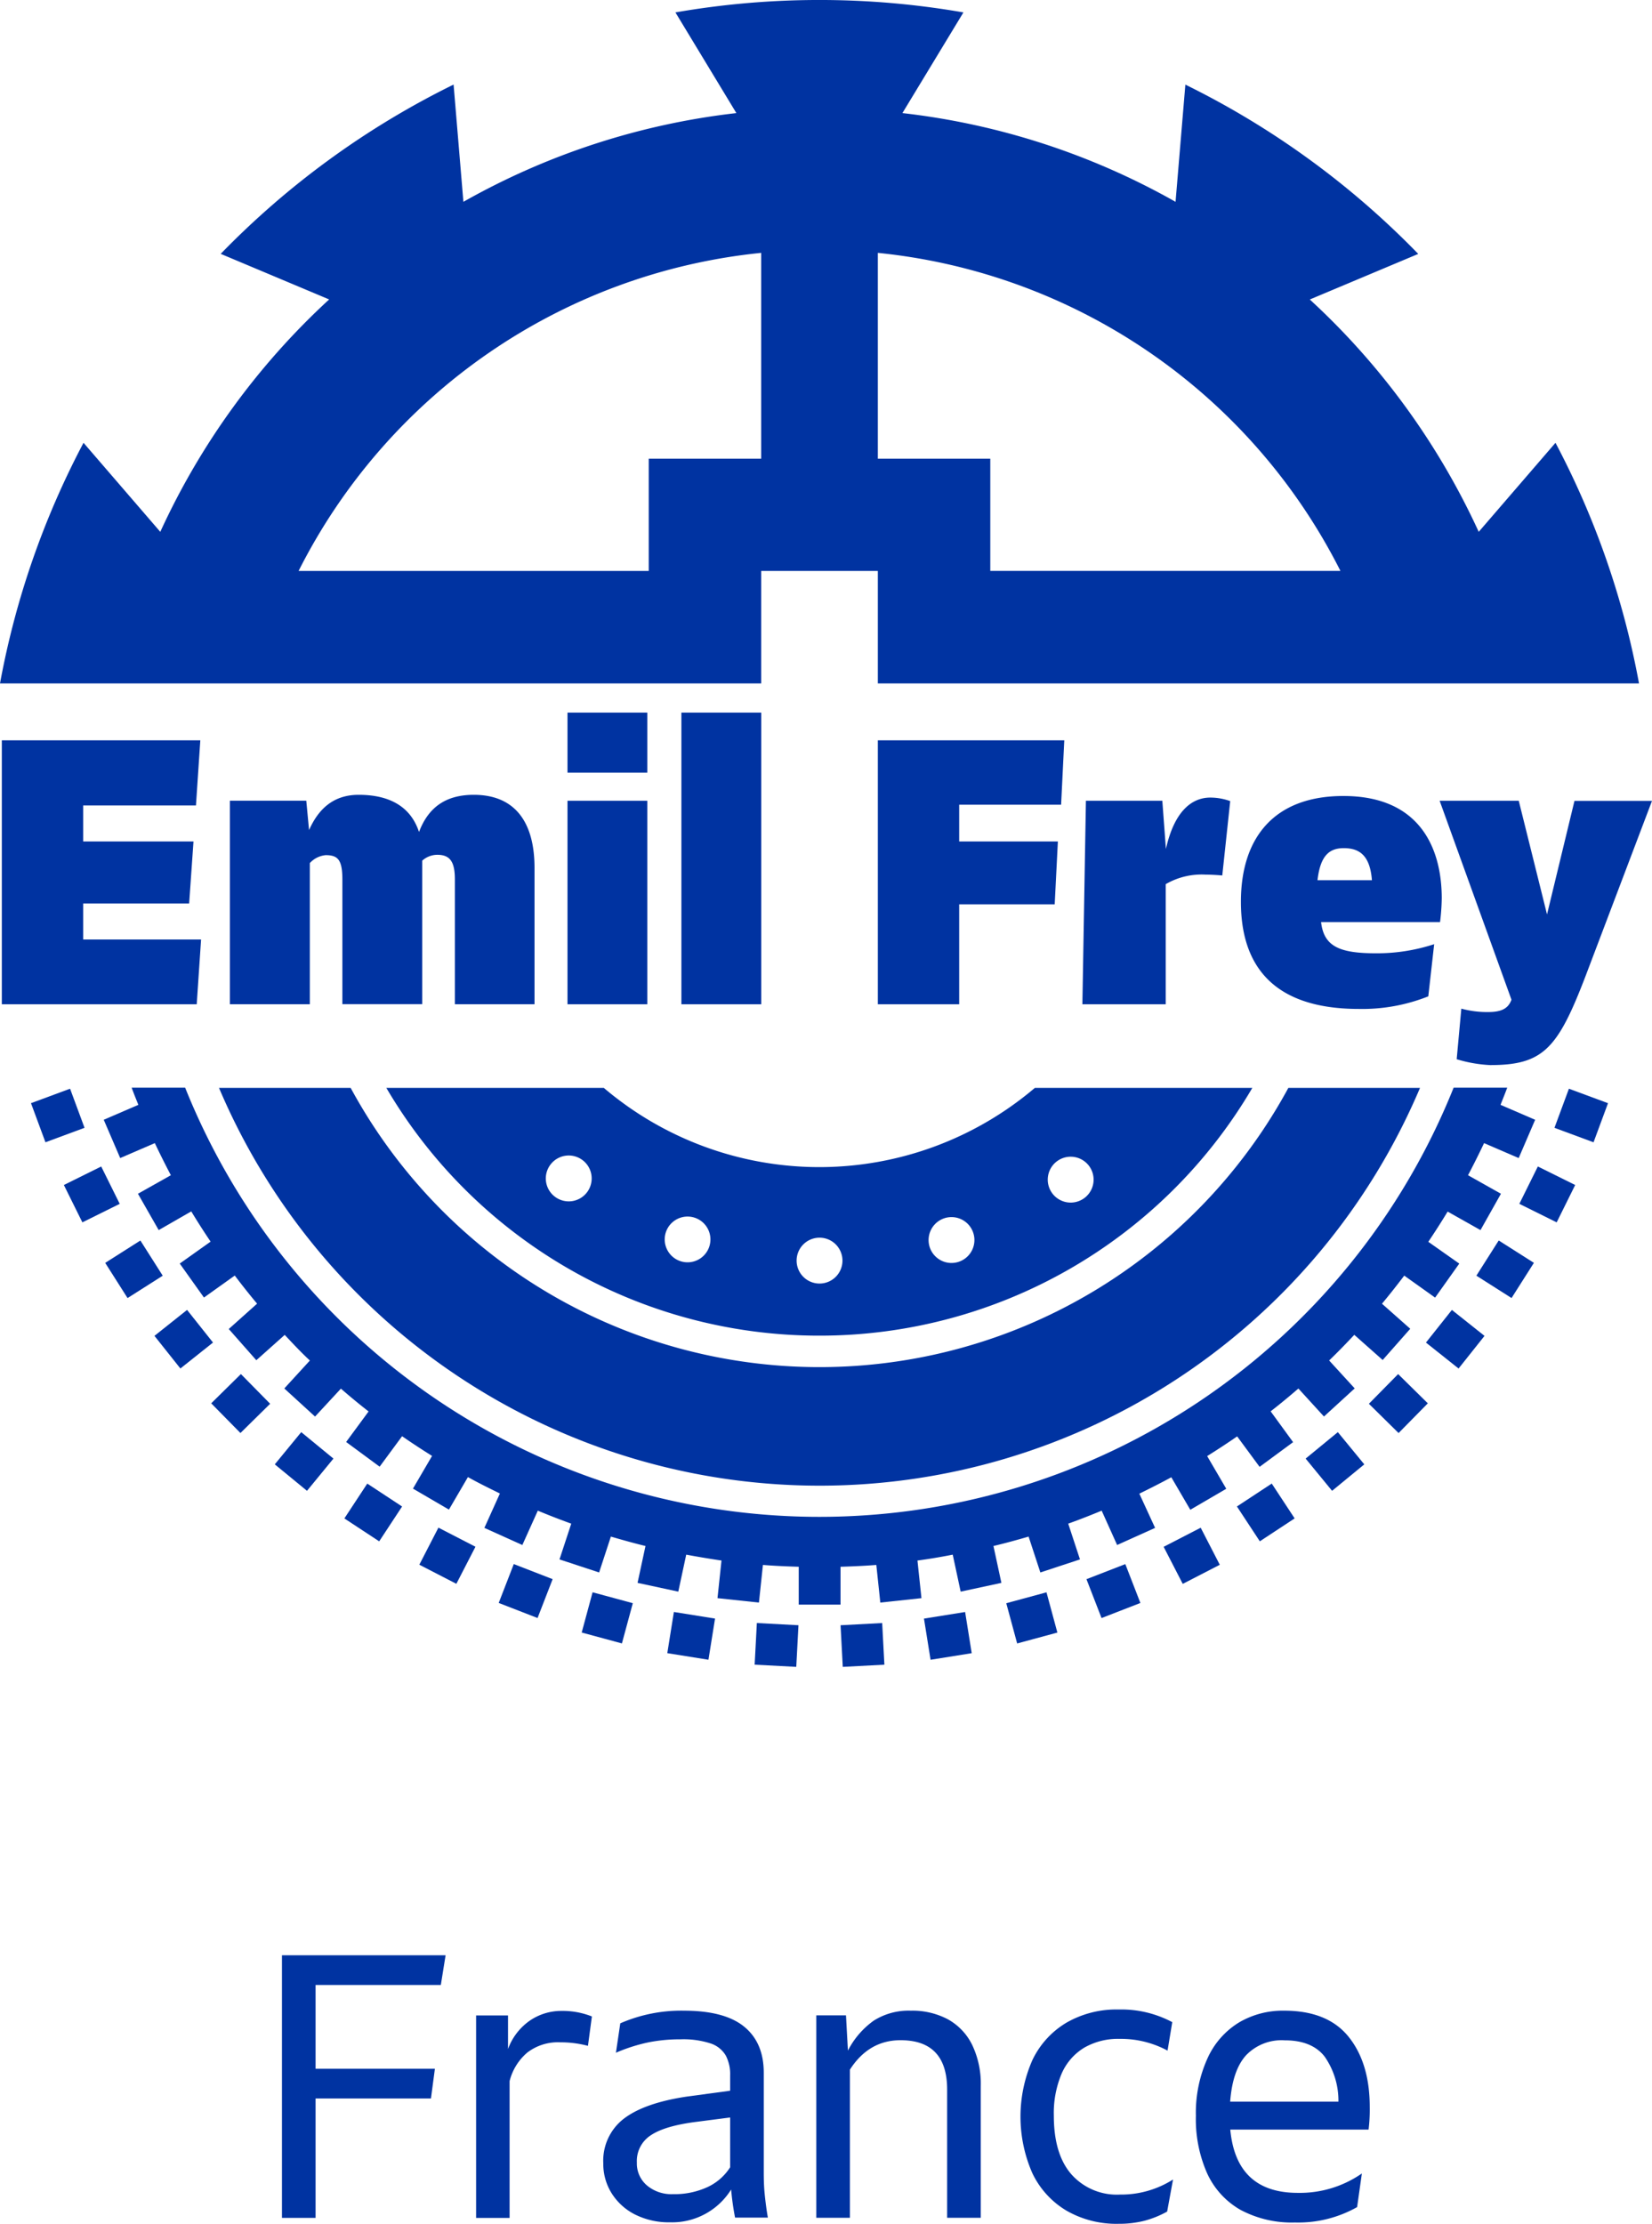 <?xml version="1.0" encoding="utf-8"?>
<svg xmlns="http://www.w3.org/2000/svg" id="b1156176-28ba-42f2-b50a-833f9600cbdb" data-name="Calque 1" viewBox="0 0 281.06 378.16">
  <defs>
    <style>.aab99bdc-3054-40fa-86c6-10b34fe59aba{fill:#0033a1;}</style>
  </defs>
  <title>Emil Frey France</title>
  <path class="aab99bdc-3054-40fa-86c6-10b34fe59aba" d="M129.5,116.22V97.09h19.85v19.13h129.5A142.56,142.56,0,0,0,264.64,75.3L251.58,90.44a123.56,123.56,0,0,0-28.74-39.51h0l18.45-7.75a143.27,143.27,0,0,0-39.62-28.79L200,34.32a122.53,122.53,0,0,0-46.47-15.09L163.91,2.11a143.12,143.12,0,0,0-49,0l10.37,17.12A122.53,122.53,0,0,0,78.84,34.32L77.17,14.38A143.27,143.27,0,0,0,37.55,43.17L56,50.92h0A123.59,123.59,0,0,0,27.27,90.44L14.21,75.3A142.56,142.56,0,0,0,0,116.22H129.5ZM149.35,43a99.3,99.3,0,0,1,78.7,54.08H168.48V78H149.35ZM129.5,43V78H110.37V97.09H50.8A99.3,99.3,0,0,1,129.5,43Z" transform="translate(0 0)"/>
  <polygon class="aab99bdc-3054-40fa-86c6-10b34fe59aba" points="34.21 159.76 14.15 159.76 14.15 153.64 32.18 153.64 32.92 143.09 14.15 143.09 14.15 136.97 33.34 136.97 34.08 125.89 0.31 125.89 0.31 170.78 33.47 170.78 34.21 159.76"/>
  <path class="aab99bdc-3054-40fa-86c6-10b34fe59aba" d="M80.61,135.16c-4.26,0-7.57,1.68-9.32,6.32-1.35-4.1-4.73-6.32-10.27-6.32-4.25,0-6.82,2.35-8.44,6l-.47-5h-13v34.61H52.71v-24a4.16,4.16,0,0,1,2.71-1.35c2.09,0,2.83.81,2.83,4.17v21.17H71.83v-24.4a3.85,3.85,0,0,1,2.56-1c2.1,0,3,1.08,3,4.17v21.24H90.94V147.59C90.94,139.66,87.5,135.16,80.61,135.16Z" transform="translate(0 0)"/>
  <rect class="aab99bdc-3054-40fa-86c6-10b34fe59aba" x="96.55" y="121.18" width="13.58" height="10.21"/>
  <rect class="aab99bdc-3054-40fa-86c6-10b34fe59aba" x="96.55" y="136.17" width="13.58" height="34.61"/>
  <rect class="aab99bdc-3054-40fa-86c6-10b34fe59aba" x="115.93" y="121.18" width="13.58" height="49.6"/>
  <polygon class="aab99bdc-3054-40fa-86c6-10b34fe59aba" points="180.53 136.84 181.07 125.89 149.35 125.89 149.35 170.78 163.19 170.78 163.19 153.78 179.44 153.78 179.98 143.09 163.19 143.09 163.19 136.84 180.53 136.84"/>
  <path class="aab99bdc-3054-40fa-86c6-10b34fe59aba" d="M205.11,148.73c.94,0,2,.07,2.84.14l1.35-12.64a10,10,0,0,0-3.38-.6c-3.24,0-6.15,2.42-7.56,8.74l-.61-8.2h-13l-.6,34.61h14.18V150.35A12.18,12.18,0,0,1,205.11,148.73Z" transform="translate(0 0)"/>
  <path class="aab99bdc-3054-40fa-86c6-10b34fe59aba" d="M245.29,152.77c0-8.34-3.57-17.41-16.74-17.41-11.75,0-17.43,7.06-17.43,18,0,10.55,5.2,18.21,20.06,18.21A30.33,30.33,0,0,0,243,169.43l1-8.87a31.32,31.32,0,0,1-9.86,1.55c-6.21,0-8.91-1.14-9.38-5.31H245A36.66,36.66,0,0,0,245.29,152.77Zm-21.14-3.09c.48-4.17,2-5.45,4.46-5.45s4.46,1,4.8,5.45Z" transform="translate(0 0)"/>
  <path class="aab99bdc-3054-40fa-86c6-10b34fe59aba" d="M253.09,172.1a16.8,16.8,0,0,1-4.47-.58l-.79,8.6a23.15,23.15,0,0,0,5.69,1c9.06,0,11.51-2.81,16.24-15.15l11.3-29.78H267.87L263.2,155.5l-4.81-19.33H244.93L257.15,170C256.54,171.71,255.12,172.1,253.09,172.1Z" transform="translate(0 0)"/>
  <path class="aab99bdc-3054-40fa-86c6-10b34fe59aba" d="M139.43,227.13A85.32,85.32,0,0,0,213.06,185h-37a56.64,56.64,0,0,1-73.33,0h-37A85.33,85.33,0,0,0,139.43,227.13Zm40.43-29.68a3.9,3.9,0,1,1-.86,5.44A3.9,3.9,0,0,1,179.86,197.45Zm-19.18,9.71a3.9,3.9,0,1,1-2.51,4.91A3.91,3.91,0,0,1,160.68,207.16Zm-21.25,3.31a3.9,3.9,0,1,1-3.9,3.9A3.9,3.9,0,0,1,139.43,210.47Zm-26.15-.91a3.89,3.89,0,1,1,2.5,4.91A3.9,3.9,0,0,1,113.28,209.56ZM93.61,198.1a3.9,3.9,0,1,1,.86,5.45A3.89,3.89,0,0,1,93.61,198.1Z" transform="translate(0 0)"/>
  <rect class="aab99bdc-3054-40fa-86c6-10b34fe59aba" x="128.58" y="276.18" width="7.09" height="7.09" transform="translate(-154.2 396.88) rotate(-86.97)"/>
  <rect class="aab99bdc-3054-40fa-86c6-10b34fe59aba" x="114.05" y="274.64" width="7.09" height="7.09" transform="translate(-175.68 350.35) rotate(-80.91)"/>
  <rect class="aab99bdc-3054-40fa-86c6-10b34fe59aba" x="99.77" y="271.58" width="7.09" height="7.09" transform="translate(-189.25 302.94) rotate(-74.85)"/>
  <rect class="aab99bdc-3054-40fa-86c6-10b34fe59aba" x="85.89" y="267.02" width="7.09" height="7.09" transform="translate(-195.16 256.05) rotate(-68.79)"/>
  <rect class="aab99bdc-3054-40fa-86c6-10b34fe59aba" x="72.57" y="261.02" width="7.09" height="7.09" transform="translate(-193.92 210.99) rotate(-62.73)"/>
  <rect class="aab99bdc-3054-40fa-86c6-10b34fe59aba" x="59.95" y="253.65" width="7.09" height="7.09" transform="translate(-186.28 168.93) rotate(-56.67)"/>
  <rect class="aab99bdc-3054-40fa-86c6-10b34fe59aba" x="48.19" y="244.99" width="7.09" height="7.09" transform="translate(-173.17 130.79) rotate(-50.61)"/>
  <rect class="aab99bdc-3054-40fa-86c6-10b34fe59aba" x="37.4" y="235.13" width="7.09" height="7.09" transform="translate(-155.67 97.31) rotate(-44.55)"/>
  <rect class="aab99bdc-3054-40fa-86c6-10b34fe59aba" x="27.72" y="224.19" width="7.09" height="7.09" transform="translate(-134.95 68.94) rotate(-38.49)"/>
  <rect class="aab99bdc-3054-40fa-86c6-10b34fe59aba" x="19.24" y="212.3" width="7.09" height="7.09" transform="translate(-112.19 45.88) rotate(-32.43)"/>
  <rect class="aab99bdc-3054-40fa-86c6-10b34fe59aba" x="12.07" y="199.57" width="7.09" height="7.09" transform="translate(-88.59 28.07) rotate(-26.37)"/>
  <rect class="aab99bdc-3054-40fa-86c6-10b34fe59aba" x="6.28" y="186.15" width="7.09" height="7.09" transform="translate(-65.23 15.2) rotate(-20.31)"/>
  <rect class="aab99bdc-3054-40fa-86c6-10b34fe59aba" x="143.19" y="276.18" width="7.09" height="7.09" transform="translate(-14.58 8.15) rotate(-3.03)"/>
  <rect class="aab99bdc-3054-40fa-86c6-10b34fe59aba" x="157.71" y="274.64" width="7.09" height="7.09" transform="translate(-41.92 28.97) rotate(-9.09)"/>
  <rect class="aab99bdc-3054-40fa-86c6-10b34fe59aba" x="172" y="271.58" width="7.09" height="7.09" transform="translate(-65.8 55.44) rotate(-15.15)"/>
  <rect class="aab99bdc-3054-40fa-86c6-10b34fe59aba" x="185.88" y="267.02" width="7.09" height="7.09" transform="translate(-85.05 86.86) rotate(-21.21)"/>
  <rect class="aab99bdc-3054-40fa-86c6-10b34fe59aba" x="199.2" y="261.02" width="7.09" height="7.09" transform="translate(-98.68 122.3) rotate(-27.27)"/>
  <rect class="aab99bdc-3054-40fa-86c6-10b34fe59aba" x="211.81" y="253.65" width="7.09" height="7.09" transform="translate(-105.9 160.63) rotate(-33.33)"/>
  <rect class="aab99bdc-3054-40fa-86c6-10b34fe59aba" x="223.58" y="244.99" width="7.09" height="7.09" transform="translate(-106.13 200.58) rotate(-39.39)"/>
  <rect class="aab99bdc-3054-40fa-86c6-10b34fe59aba" x="234.36" y="235.13" width="7.09" height="7.09" transform="translate(-99.08 240.78) rotate(-45.45)"/>
  <rect class="aab99bdc-3054-40fa-86c6-10b34fe59aba" x="244.04" y="224.19" width="7.09" height="7.09" transform="translate(-84.76 279.79) rotate(-51.51)"/>
  <rect class="aab99bdc-3054-40fa-86c6-10b34fe59aba" x="252.52" y="212.3" width="7.09" height="7.09" transform="translate(-63.43 316.22) rotate(-57.57)"/>
  <rect class="aab99bdc-3054-40fa-86c6-10b34fe59aba" x="259.69" y="199.57" width="7.09" height="7.09" transform="translate(-35.66 348.74) rotate(-63.63)"/>
  <rect class="aab99bdc-3054-40fa-86c6-10b34fe59aba" x="265.48" y="186.15" width="7.09" height="7.09" transform="translate(-2.26 376.15) rotate(-69.69)"/>
  <path class="aab99bdc-3054-40fa-86c6-10b34fe59aba" d="M175,261.3l2,6.1,6.74-2.22-2-6.08c1.92-.69,3.81-1.43,5.69-2.21l2.63,5.84,6.46-2.91L193.84,254c1.84-.9,3.65-1.82,5.44-2.79l3.23,5.53,6.12-3.57-3.25-5.56c1.73-1.08,3.43-2.19,5.1-3.35l3.82,5.18,5.7-4.2L216.18,240c1.61-1.25,3.18-2.55,4.72-3.88l4.35,4.76,5.23-4.78-4.35-4.75c1.47-1.41,2.88-2.87,4.28-4.36l4.83,4.28,4.69-5.31-4.81-4.26c1.3-1.56,2.56-3.16,3.79-4.78l5.25,3.74,4.11-5.78L243,211.17q1.71-2.53,3.29-5.14l5.59,3.15,3.48-6.18-5.6-3.15q1.42-2.7,2.73-5.46l5.89,2.54,2.8-6.51-5.89-2.54c.39-1,.78-1.94,1.14-2.92h-9.12a116.26,116.26,0,0,1-215.81,0H22.4c.36,1,.75,1.95,1.14,2.92l-5.89,2.54,2.8,6.51,5.89-2.54q1.31,2.76,2.73,5.46L23.47,203,27,209.18,32.54,206q1.58,2.61,3.29,5.14l-5.25,3.73,4.12,5.78,5.24-3.74c1.23,1.62,2.49,3.22,3.8,4.78L38.92,226l4.69,5.31L48.44,227c1.4,1.49,2.81,3,4.28,4.36l-4.35,4.75,5.23,4.78L58,236.14c1.53,1.33,3.1,2.63,4.71,3.88l-3.82,5.19,5.7,4.2,3.82-5.18c1.67,1.16,3.37,2.27,5.1,3.35l-3.25,5.56,6.12,3.57,3.23-5.53c1.79,1,3.6,1.89,5.44,2.79l-2.64,5.85,6.46,2.91,2.63-5.84c1.88.78,3.77,1.52,5.69,2.21l-2,6.08,6.74,2.22,2-6.1c2,.58,3.91,1.12,5.89,1.6l-1.35,6.27,6.93,1.49,1.35-6.29q3,.56,6,1l-.68,6.4,7.05.75.68-6.4c2,.16,4.05.25,6.09.31v6.44H143v-6.44c2-.06,4.08-.15,6.09-.31l.68,6.4,7-.75-.68-6.4q3-.4,6-1l1.35,6.29,6.93-1.49-1.35-6.27C171.05,262.42,173,261.88,175,261.3Z" transform="translate(0 0)"/>
  <path class="aab99bdc-3054-40fa-86c6-10b34fe59aba" d="M139.43,252.64A110.94,110.94,0,0,0,241.59,185h-22.4a90.74,90.74,0,0,1-159.53,0H37.26A111,111,0,0,0,139.43,252.64Z" transform="translate(0 0)"/>
  <polygon class="aab99bdc-3054-40fa-86c6-10b34fe59aba" points="47.97 377.15 53.69 377.15 53.69 356.85 73.32 356.85 73.99 351.8 53.69 351.8 53.69 337.55 75 337.55 75.81 332.5 47.97 332.5 47.97 377.15"/>
  <path class="aab99bdc-3054-40fa-86c6-10b34fe59aba" d="M90.2,343.57a10.08,10.08,0,0,0-3.77,4.87v-5.71H81v34.43H86.7V353.89a9.35,9.35,0,0,1,3-4.84,8.55,8.55,0,0,1,5.62-1.75,18,18,0,0,1,4.71.6l.67-5a13.44,13.44,0,0,0-5.18-.94A9.44,9.44,0,0,0,90.2,343.57Z" transform="translate(0 0)"/>
  <path class="aab99bdc-3054-40fa-86c6-10b34fe59aba" d="M129.94,369.22V352.48q0-5.12-3.33-7.84t-10.25-2.72a25.88,25.88,0,0,0-10.83,2.15l-.74,5a29.13,29.13,0,0,1,5.41-1.74,27.22,27.22,0,0,1,5.55-.54,15,15,0,0,1,5.15.7,4.68,4.68,0,0,1,2.58,2.06,6.79,6.79,0,0,1,.74,3.36v2.62l-7.39,1q-7.2,1.08-10.7,3.76a9,9,0,0,0-3.49,7.6,9.36,9.36,0,0,0,1.44,5.11,10,10,0,0,0,4,3.6,12.9,12.9,0,0,0,5.95,1.31,11.84,11.84,0,0,0,10.36-5.58,45.66,45.66,0,0,0,.67,4.78h5.58c-.23-1.3-.4-2.64-.54-4S129.94,370.48,129.94,369.22Zm-5.72-.67a9.08,9.08,0,0,1-3.9,3.39,13.45,13.45,0,0,1-5.85,1.18,6.47,6.47,0,0,1-4.4-1.48,4.91,4.91,0,0,1-1.72-3.9,5.21,5.21,0,0,1,2.43-4.67q2.41-1.59,7.8-2.26l5.64-.73Z" transform="translate(0 0)"/>
  <path class="aab99bdc-3054-40fa-86c6-10b34fe59aba" d="M161.24,343.37a12.86,12.86,0,0,0-6.28-1.45,11.08,11.08,0,0,0-6.29,1.68,14.17,14.17,0,0,0-4.41,5.11l-.33-6h-5.05v34.43h5.72V351.94q3.22-5,8.61-5,7.93,0,7.93,8.41v21.79h5.72V354.7a15.23,15.23,0,0,0-1.48-7A10,10,0,0,0,161.24,343.37Z" transform="translate(0 0)"/>
  <path class="aab99bdc-3054-40fa-86c6-10b34fe59aba" d="M182.29,369.76q-3-3.43-3-10a17.2,17.2,0,0,1,1.34-7.16,9.63,9.63,0,0,1,3.87-4.41,11.59,11.59,0,0,1,6-1.48,16.79,16.79,0,0,1,8.14,2l.8-4.84a18.41,18.41,0,0,0-9.14-2.15,17,17,0,0,0-8.88,2.25,14.8,14.8,0,0,0-5.78,6.36,23.89,23.89,0,0,0,0,19.23,14.83,14.83,0,0,0,5.78,6.35,17,17,0,0,0,8.88,2.25,17.47,17.47,0,0,0,4.34-.5,16.67,16.67,0,0,0,3.93-1.58l1-5.45a16.46,16.46,0,0,1-9,2.56A10.34,10.34,0,0,1,182.29,369.76Z" transform="translate(0 0)"/>
  <path class="aab99bdc-3054-40fa-86c6-10b34fe59aba" d="M218.43,341.92a14.63,14.63,0,0,0-7.63,2,13.74,13.74,0,0,0-5.34,6.05,22.41,22.41,0,0,0-2,9.82,22.75,22.75,0,0,0,1.91,9.78,13.68,13.68,0,0,0,5.68,6.22,18.52,18.52,0,0,0,9.28,2.15,20.38,20.38,0,0,0,10.56-2.62l.81-5.72a18.51,18.51,0,0,1-10.9,3.3q-10.48,0-11.49-10.76h23.53a27.62,27.62,0,0,0,.2-3.83q0-7.47-3.59-11.94T218.43,341.92Zm-9.14,15.47c.27-3.55,1.16-6.17,2.69-7.87a8.36,8.36,0,0,1,6.59-2.56q4.63,0,6.79,2.76a13.09,13.09,0,0,1,2.35,7.67Z" transform="translate(0 0)"/>
</svg>